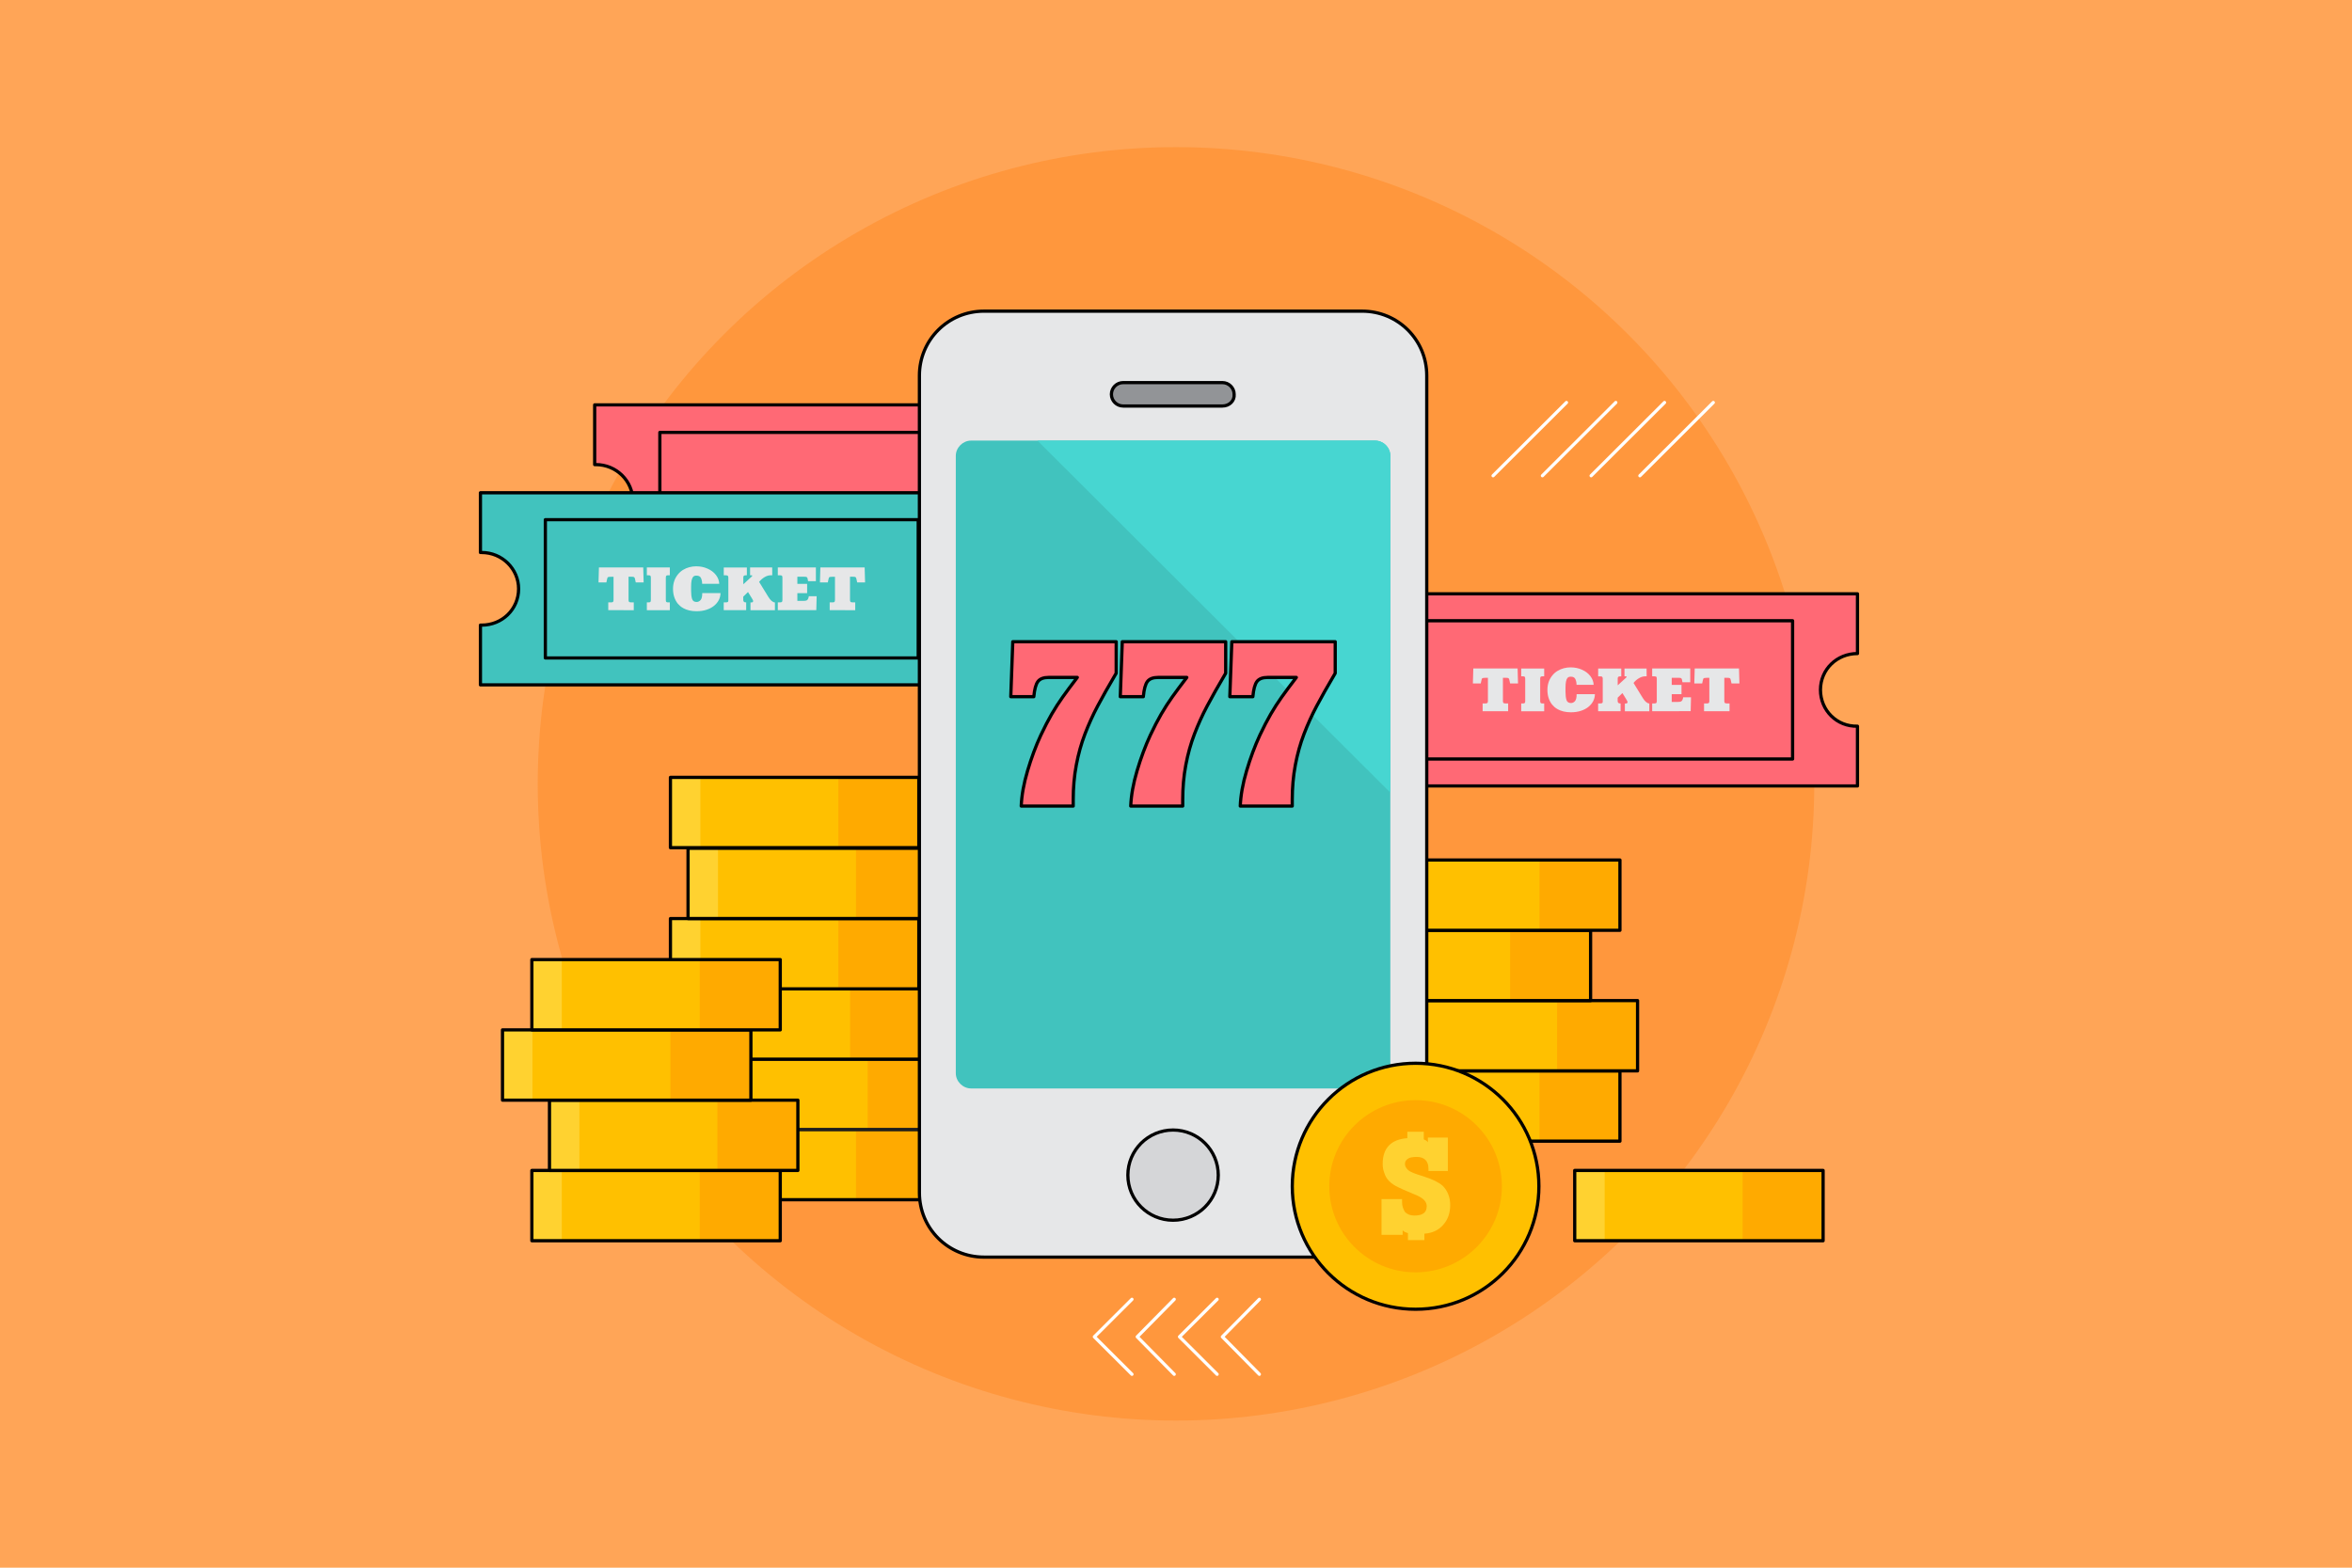 <?xml version="1.0" encoding="utf-8"?>
<!-- Generator: Adobe Illustrator 21.1.0, SVG Export Plug-In . SVG Version: 6.00 Build 0)  -->
<svg version="1.2" baseProfile="tiny" id="Слой_1"
	 xmlns="http://www.w3.org/2000/svg" xmlns:xlink="http://www.w3.org/1999/xlink" x="0px" y="0px" viewBox="0 0 729 486"
	 xml:space="preserve">
<g>
	<g>
		<rect x="-20.5" y="-20.5" fill="#FFA557" width="769.5" height="526.5"/>
	</g>
	<ellipse fill="#FF973D" cx="364.5" cy="243" rx="197.83" ry="197.39"/>
	<g>
		<path fill="#FF6975" stroke="#000000" stroke-linecap="round" stroke-linejoin="round" stroke-miterlimit="10" d="M564.25,213.87
			c0-6.36,5.1-11.26,11.47-11.26v-18.52H419.93v18.52c0.18,0,0.36,0,0.36,0c6.37,0,11.47,5.08,11.47,11.26
			c0,6.36-5.1,11.26-11.47,11.26c-0.18,0-0.36,0-0.36,0v18.52h155.79v-18.52C569.35,225.31,564.25,220.22,564.25,213.87z"/>
		
			<rect x="440.04" y="192.44" fill="#FF6975" stroke="#000000" stroke-linecap="round" stroke-linejoin="round" stroke-miterlimit="10" width="115.57" height="42.86"/>
		<g>
			<path fill="#E6E7E8" d="M459.54,220.5v-2.42h0.85c0.31,0,0.53-0.05,0.63-0.16c0.11-0.11,0.16-0.31,0.16-0.6v-7.19h-0.79
				c-0.34,0-0.59,0.02-0.75,0.06s-0.27,0.1-0.31,0.18c-0.05,0.08-0.09,0.21-0.13,0.4l-0.24,1.11h-2.44l0.13-4.64h13.73l0.13,4.64
				h-2.45l-0.24-1.11c-0.06-0.28-0.15-0.45-0.28-0.53c-0.12-0.08-0.43-0.12-0.92-0.12h-0.79v7.19c0,0.24,0.04,0.43,0.13,0.56
				c0.09,0.13,0.3,0.2,0.64,0.2h0.85v2.42H459.54z"/>
			<path fill="#E6E7E8" d="M471.5,220.5v-2.42h0.55c0.3,0,0.49-0.06,0.57-0.18c0.08-0.12,0.12-0.31,0.12-0.58v-6.89
				c0-0.26-0.04-0.46-0.12-0.58s-0.27-0.18-0.57-0.18h-0.55v-2.42h7.12v2.42h-0.56c-0.27,0-0.45,0.05-0.54,0.16
				c-0.1,0.1-0.14,0.31-0.14,0.6v6.89c0,0.29,0.05,0.49,0.14,0.6c0.1,0.11,0.28,0.16,0.54,0.16h0.56v2.42H471.5z"/>
			<path fill="#E6E7E8" d="M488.68,215.2h5.66c-0.01,0.75-0.18,1.46-0.52,2.13c-0.34,0.67-0.83,1.27-1.48,1.8s-1.43,0.94-2.36,1.24
				c-0.92,0.3-1.95,0.45-3.08,0.45c-0.85,0-1.61-0.09-2.29-0.26c-0.67-0.17-1.24-0.38-1.71-0.64c-0.46-0.25-0.83-0.5-1.09-0.74
				c-0.27-0.24-0.5-0.48-0.71-0.72c-0.98-1.22-1.48-2.75-1.48-4.6c0-1.75,0.52-3.26,1.57-4.52c0.44-0.54,0.96-0.99,1.57-1.36
				c0.61-0.37,1.26-0.64,1.95-0.82c0.7-0.18,1.39-0.27,2.08-0.27c1.28,0,2.47,0.24,3.55,0.73c1.09,0.48,1.95,1.14,2.59,1.97
				c0.64,0.83,0.98,1.74,1.02,2.72h-5.3c0-0.65-0.12-1.23-0.35-1.75c-0.23-0.52-0.7-0.78-1.39-0.78c-0.25,0-0.46,0.03-0.63,0.08
				s-0.34,0.18-0.5,0.39c-0.16,0.21-0.3,0.55-0.4,1.02c-0.1,0.47-0.15,1.11-0.15,1.9v1.35c0,1.04,0.1,1.86,0.3,2.49
				c0.2,0.62,0.66,0.94,1.39,0.94c0.47,0,0.88-0.19,1.23-0.58C488.5,216.98,488.68,216.26,488.68,215.2z"/>
			<path fill="#E6E7E8" d="M495.34,220.5v-2.42h0.53c0.4,0,0.65-0.05,0.75-0.14c0.1-0.09,0.15-0.24,0.15-0.45v-7.06
				c0-0.23-0.04-0.42-0.13-0.55c-0.09-0.14-0.3-0.2-0.64-0.2h-0.65v-2.42h7.16v2.42h-0.31c-0.26,0-0.46,0.04-0.59,0.13
				c-0.13,0.09-0.2,0.25-0.2,0.49v2.16l2.48-2.27c0.2-0.16,0.3-0.3,0.3-0.4c0-0.08-0.16-0.12-0.47-0.12h-0.21v-2.42h6.85l0.02,2.42
				h-0.44c-0.64,0-1.29,0.19-1.94,0.58c-0.65,0.38-1.21,0.87-1.69,1.47l2.82,4.59c0.7,1.15,1.4,1.75,2.08,1.78v2.42h-7.58v-2.42
				h0.34c0.33,0,0.49-0.16,0.49-0.48c0-0.09-0.13-0.35-0.38-0.78l-1.21-1.97l-1.48,1.44v0.98c0,0.53,0.25,0.79,0.76,0.79h0.15v2.42
				H495.34z"/>
			<path fill="#E6E7E8" d="M512.09,220.5v-2.42h0.65c0.35,0,0.56-0.06,0.65-0.18c0.08-0.12,0.13-0.31,0.13-0.58v-6.89
				c0-0.27-0.04-0.47-0.12-0.58c-0.08-0.12-0.29-0.18-0.64-0.18h-0.67v-2.43h11.8v4.26h-2.42c-0.04-0.29-0.09-0.56-0.15-0.83
				c-0.06-0.23-0.16-0.38-0.3-0.45s-0.44-0.1-0.9-0.1h-1.97v2.21h3.03v2.88h-3.03v2.4h1.85c0.5,0,0.84-0.05,1.04-0.15
				c0.2-0.1,0.35-0.28,0.46-0.55c0.11-0.25,0.17-0.49,0.19-0.74h2.44l-0.11,4.31H512.09z"/>
			<path fill="#E6E7E8" d="M528.17,220.5v-2.42h0.85c0.31,0,0.53-0.05,0.63-0.16c0.11-0.11,0.16-0.31,0.16-0.6v-7.19h-0.79
				c-0.34,0-0.59,0.02-0.75,0.06s-0.27,0.1-0.31,0.18c-0.05,0.08-0.09,0.21-0.13,0.4l-0.24,1.11h-2.44l0.13-4.64H539l0.13,4.64
				h-2.45l-0.24-1.11c-0.06-0.28-0.15-0.45-0.28-0.53c-0.12-0.08-0.43-0.12-0.92-0.12h-0.79v7.19c0,0.24,0.04,0.43,0.13,0.56
				c0.09,0.13,0.3,0.2,0.64,0.2h0.85v2.42H528.17z"/>
		</g>
	</g>
	<g>
		<g>
			<path fill="#FF6975" stroke="#000000" stroke-linecap="round" stroke-linejoin="round" stroke-miterlimit="10" d="M328.83,155.47
				c0-6.36,5.1-11.26,11.47-11.26v-18.7H184.32v18.52c0.18,0,0.36,0,0.36,0c6.37,0,11.47,5.08,11.47,11.26
				c0,6.36-5.1,11.26-11.47,11.26c-0.18,0-0.36,0-0.36,0v18.52h155.79v-18.16C333.92,166.91,328.83,161.83,328.83,155.47z"/>
			
				<rect x="204.52" y="134.05" fill="#FF6975" stroke="#000000" stroke-linecap="round" stroke-linejoin="round" stroke-miterlimit="10" width="115.57" height="42.86"/>
		</g>
		<g>
			<path fill="#41C3BE" stroke="#000000" stroke-linecap="round" stroke-linejoin="round" stroke-miterlimit="10" d="M293.24,182.54
				c0-6.36,5.1-11.26,11.47-11.26v-18.52H148.91v18.52c0.18,0,0.36,0,0.36,0c6.37,0,11.47,5.08,11.47,11.26
				c0,6.36-5.1,11.26-11.47,11.26c-0.18,0-0.36,0-0.36,0v18.52h155.79v-18.52C298.34,193.98,293.24,188.89,293.24,182.54z"/>
			
				<rect x="169.03" y="161.11" fill="#41C3BE" stroke="#000000" stroke-linecap="round" stroke-linejoin="round" stroke-miterlimit="10" width="115.57" height="42.86"/>
			<g>
				<path fill="#E6E7E8" d="M188.53,189.17v-2.42h0.85c0.31,0,0.53-0.05,0.63-0.16s0.16-0.31,0.16-0.6v-7.19h-0.79
					c-0.34,0-0.59,0.02-0.75,0.06s-0.27,0.1-0.31,0.18s-0.09,0.21-0.13,0.4l-0.24,1.11h-2.44l0.13-4.64h13.73l0.13,4.64h-2.45
					l-0.24-1.11c-0.06-0.27-0.15-0.45-0.28-0.53c-0.12-0.08-0.43-0.12-0.92-0.12h-0.79v7.19c0,0.24,0.04,0.43,0.13,0.56
					s0.3,0.2,0.64,0.2h0.85v2.42H188.53z"/>
				<path fill="#E6E7E8" d="M200.49,189.17v-2.42h0.55c0.3,0,0.49-0.06,0.57-0.18c0.08-0.12,0.12-0.31,0.12-0.58v-6.89
					c0-0.26-0.04-0.46-0.12-0.58c-0.08-0.12-0.27-0.18-0.57-0.18h-0.55v-2.42h7.12v2.42h-0.56c-0.26,0-0.45,0.05-0.54,0.16
					s-0.14,0.31-0.14,0.6v6.89c0,0.29,0.05,0.49,0.14,0.6s0.28,0.16,0.54,0.16h0.56v2.42H200.49z"/>
				<path fill="#E6E7E8" d="M217.66,183.87h5.66c-0.01,0.75-0.18,1.46-0.52,2.13c-0.34,0.67-0.83,1.27-1.48,1.8
					c-0.65,0.53-1.43,0.94-2.36,1.24c-0.92,0.3-1.95,0.45-3.08,0.45c-0.85,0-1.61-0.09-2.29-0.26c-0.67-0.17-1.24-0.38-1.71-0.64
					c-0.46-0.25-0.83-0.5-1.09-0.74c-0.27-0.24-0.5-0.48-0.71-0.72c-0.98-1.22-1.48-2.75-1.48-4.6c0-1.75,0.52-3.26,1.57-4.52
					c0.44-0.54,0.96-0.99,1.57-1.36c0.61-0.37,1.26-0.64,1.95-0.82c0.7-0.18,1.39-0.27,2.08-0.27c1.28,0,2.47,0.24,3.55,0.73
					c1.09,0.48,1.95,1.14,2.59,1.97c0.64,0.83,0.98,1.74,1.02,2.72h-5.3c0-0.65-0.12-1.23-0.35-1.75c-0.23-0.52-0.7-0.78-1.39-0.78
					c-0.25,0-0.46,0.03-0.63,0.08c-0.17,0.05-0.34,0.18-0.5,0.39c-0.16,0.21-0.3,0.55-0.4,1.02c-0.1,0.47-0.15,1.11-0.15,1.9v1.35
					c0,1.04,0.1,1.86,0.3,2.49c0.2,0.62,0.66,0.94,1.39,0.94c0.47,0,0.88-0.19,1.23-0.58C217.49,185.65,217.66,184.93,217.66,183.87
					z"/>
				<path fill="#E6E7E8" d="M224.32,189.17v-2.42h0.53c0.4,0,0.65-0.05,0.75-0.14c0.1-0.09,0.15-0.24,0.15-0.45v-7.06
					c0-0.23-0.04-0.42-0.13-0.55s-0.3-0.2-0.64-0.2h-0.65v-2.42h7.16v2.42h-0.31c-0.26,0-0.46,0.04-0.59,0.13
					c-0.13,0.09-0.2,0.25-0.2,0.49v2.16l2.48-2.27c0.2-0.16,0.3-0.3,0.3-0.4c0-0.08-0.16-0.12-0.47-0.12h-0.21v-2.42h6.85l0.02,2.42
					h-0.44c-0.64,0-1.29,0.19-1.94,0.58s-1.21,0.87-1.69,1.47l2.82,4.59c0.7,1.15,1.4,1.75,2.08,1.78v2.42h-7.58v-2.42h0.34
					c0.33,0,0.49-0.16,0.49-0.48c0-0.09-0.13-0.35-0.38-0.78l-1.21-1.97l-1.48,1.44v0.98c0,0.53,0.25,0.79,0.76,0.79h0.15v2.42
					H224.32z"/>
				<path fill="#E6E7E8" d="M241.08,189.17v-2.42h0.65c0.35,0,0.56-0.06,0.65-0.18c0.08-0.12,0.13-0.31,0.13-0.58v-6.89
					c0-0.27-0.04-0.47-0.12-0.58s-0.29-0.18-0.64-0.18h-0.67v-2.43h11.8v4.26h-2.42c-0.04-0.29-0.09-0.56-0.15-0.83
					c-0.06-0.23-0.16-0.38-0.3-0.45c-0.14-0.07-0.44-0.1-0.9-0.1h-1.97v2.21h3.03v2.88h-3.03v2.4h1.85c0.5,0,0.84-0.05,1.04-0.15
					c0.2-0.1,0.35-0.28,0.46-0.55c0.11-0.25,0.17-0.49,0.19-0.74h2.44l-0.11,4.31H241.08z"/>
				<path fill="#E6E7E8" d="M257.16,189.17v-2.42h0.85c0.31,0,0.53-0.05,0.63-0.16s0.16-0.31,0.16-0.6v-7.19h-0.79
					c-0.34,0-0.59,0.02-0.75,0.06c-0.16,0.04-0.27,0.1-0.31,0.18c-0.05,0.08-0.09,0.21-0.13,0.4l-0.24,1.11h-2.44l0.13-4.64h13.73
					l0.13,4.64h-2.45l-0.24-1.11c-0.06-0.27-0.15-0.45-0.27-0.53c-0.12-0.08-0.43-0.12-0.92-0.12h-0.79v7.19
					c0,0.24,0.04,0.43,0.13,0.56c0.09,0.13,0.3,0.2,0.64,0.2h0.85v2.42H257.16z"/>
			</g>
		</g>
	</g>
	<g>
		<g>
			<rect x="213.26" y="350.14" fill="#FFC000" width="76.99" height="21.79"/>
			<rect x="213.26" y="350.14" fill="#FFD230" width="9.28" height="21.79"/>
			<rect x="265.31" y="350.14" fill="#FFAA00" width="24.93" height="21.79"/>
			
				<rect x="213.26" y="350.14" fill="none" stroke="#000000" stroke-linecap="round" stroke-linejoin="round" stroke-miterlimit="10" width="76.99" height="21.79"/>
		</g>
		<g>
			<rect x="216.9" y="328.35" fill="#FFC000" width="76.99" height="21.79"/>
			<rect x="216.9" y="328.35" fill="#FFD230" width="9.28" height="21.79"/>
			<rect x="268.95" y="328.35" fill="#FFAA00" width="24.93" height="21.79"/>
			
				<rect x="216.9" y="328.35" fill="none" stroke="#1E1E1E" stroke-linecap="round" stroke-linejoin="round" stroke-miterlimit="10" width="76.99" height="21.79"/>
		</g>
		<g>
			<rect x="211.44" y="306.56" fill="#FFC000" width="76.99" height="21.79"/>
			<rect x="211.44" y="306.56" fill="#FFD230" width="9.28" height="21.79"/>
			<rect x="263.49" y="306.56" fill="#FFAA00" width="24.93" height="21.79"/>
			
				<rect x="211.44" y="306.56" fill="none" stroke="#000000" stroke-linecap="round" stroke-linejoin="round" stroke-miterlimit="10" width="76.99" height="21.79"/>
		</g>
		<g>
			<rect x="207.8" y="284.77" fill="#FFC000" width="76.99" height="21.79"/>
			<rect x="207.8" y="284.77" fill="#FFD230" width="9.28" height="21.79"/>
			<rect x="259.85" y="284.77" fill="#FFAA00" width="24.93" height="21.79"/>
			
				<rect x="207.8" y="284.77" fill="none" stroke="#000000" stroke-linecap="round" stroke-linejoin="round" stroke-miterlimit="10" width="76.99" height="21.79"/>
		</g>
		<g>
			<rect x="213.26" y="262.97" fill="#FFC000" width="76.99" height="21.79"/>
			<rect x="213.26" y="262.97" fill="#FFD230" width="9.28" height="21.79"/>
			<rect x="265.31" y="262.97" fill="#FFAA00" width="24.93" height="21.79"/>
			
				<rect x="213.26" y="262.97" fill="none" stroke="#000000" stroke-linecap="round" stroke-linejoin="round" stroke-miterlimit="10" width="76.99" height="21.79"/>
		</g>
		<g>
			<rect x="207.8" y="241" fill="#FFC000" width="76.99" height="21.79"/>
			<rect x="207.8" y="241" fill="#FFD230" width="9.28" height="21.79"/>
			<rect x="259.85" y="241" fill="#FFAA00" width="24.93" height="21.79"/>
			
				<rect x="207.8" y="241" fill="none" stroke="#000000" stroke-linecap="round" stroke-linejoin="round" stroke-miterlimit="10" width="76.99" height="21.79"/>
		</g>
	</g>
	<g>
		<g>
			<rect x="164.85" y="362.85" fill="#FFC000" width="76.99" height="21.79"/>
			<rect x="164.85" y="362.85" fill="#FFD230" width="9.28" height="21.79"/>
			<rect x="216.9" y="362.85" fill="#FFAA00" width="24.93" height="21.79"/>
			
				<rect x="164.85" y="362.85" fill="none" stroke="#000000" stroke-linecap="round" stroke-linejoin="round" stroke-miterlimit="10" width="76.99" height="21.79"/>
		</g>
		<g>
			<rect x="170.31" y="341.06" fill="#FFC000" width="76.99" height="21.79"/>
			<rect x="170.31" y="341.06" fill="#FFD230" width="9.28" height="21.79"/>
			<rect x="222.36" y="341.06" fill="#FFAA00" width="24.93" height="21.79"/>
			
				<rect x="170.31" y="341.06" fill="none" stroke="#000000" stroke-linecap="round" stroke-linejoin="round" stroke-miterlimit="10" width="76.99" height="21.79"/>
		</g>
		<g>
			<rect x="155.75" y="319.27" fill="#FFC000" width="76.99" height="21.79"/>
			<rect x="155.75" y="319.27" fill="#FFD230" width="9.28" height="21.79"/>
			<rect x="207.8" y="319.27" fill="#FFAA00" width="24.93" height="21.79"/>
			
				<rect x="155.75" y="319.27" fill="none" stroke="#000000" stroke-linecap="round" stroke-linejoin="round" stroke-miterlimit="10" width="76.99" height="21.79"/>
		</g>
		<g>
			<rect x="164.85" y="297.48" fill="#FFC000" width="76.99" height="21.79"/>
			<rect x="164.85" y="297.48" fill="#FFD230" width="9.28" height="21.79"/>
			<rect x="216.9" y="297.48" fill="#FFAA00" width="24.93" height="21.79"/>
			
				<rect x="164.85" y="297.48" fill="none" stroke="#000000" stroke-linecap="round" stroke-linejoin="round" stroke-miterlimit="10" width="76.99" height="21.79"/>
		</g>
	</g>
	<g>
		<g>
			<rect x="425.11" y="331.98" fill="#FFC000" width="76.99" height="21.79"/>
			<rect x="425.11" y="331.98" fill="#FFD230" width="9.28" height="21.79"/>
			<rect x="477.16" y="331.98" fill="#FFAA00" width="24.93" height="21.79"/>
			
				<rect x="425.11" y="331.98" fill="none" stroke="#000000" stroke-linecap="round" stroke-linejoin="round" stroke-miterlimit="10" width="76.99" height="21.79"/>
		</g>
		<g>
			<rect x="430.57" y="310.19" fill="#FFC000" width="76.99" height="21.79"/>
			<rect x="430.57" y="310.19" fill="#FFD230" width="9.28" height="21.79"/>
			<rect x="482.62" y="310.19" fill="#FFAA00" width="24.93" height="21.79"/>
			
				<rect x="430.57" y="310.19" fill="none" stroke="#000000" stroke-linecap="round" stroke-linejoin="round" stroke-miterlimit="10" width="76.99" height="21.79"/>
		</g>
		<g>
			<rect x="416.01" y="288.4" fill="#FFC000" width="76.99" height="21.79"/>
			<rect x="416.01" y="288.4" fill="#FFD230" width="9.28" height="21.79"/>
			<rect x="468.06" y="288.4" fill="#FFAA00" width="24.93" height="21.79"/>
			
				<rect x="416.01" y="288.4" fill="none" stroke="#000000" stroke-linecap="round" stroke-linejoin="round" stroke-miterlimit="10" width="76.99" height="21.79"/>
		</g>
		<g>
			<rect x="425.11" y="266.61" fill="#FFC000" width="76.99" height="21.79"/>
			<rect x="425.11" y="266.61" fill="#FFD230" width="9.28" height="21.79"/>
			<rect x="477.16" y="266.61" fill="#FFAA00" width="24.93" height="21.79"/>
			
				<rect x="425.11" y="266.61" fill="none" stroke="#000000" stroke-linecap="round" stroke-linejoin="round" stroke-miterlimit="10" width="76.99" height="21.79"/>
		</g>
	</g>
	<g>
		<g>
			<path fill="#E6E7E8" stroke="#000000" stroke-linecap="round" stroke-linejoin="round" stroke-miterlimit="10" d="M422.19,389.72
				H304.99c-11.1,0-20.02-8.9-20.02-19.97V116.43c0-11.08,8.92-19.97,20.02-19.97h117.21c11.1,0,20.02,8.9,20.02,19.97v253.14
				C442.21,380.65,433.3,389.72,422.19,389.72z"/>
			<path fill="#41C3BE" d="M426.2,337.43H300.98c-2.55,0-4.73-2.18-4.73-4.72v-191.4c0-2.54,2.18-4.72,4.73-4.72H426.2
				c2.55,0,4.73,2.18,4.73,4.72v191.58C430.93,335.43,428.75,337.43,426.2,337.43z"/>
			<path fill="#929497" stroke="#000000" stroke-linecap="round" stroke-linejoin="round" stroke-miterlimit="10" d="M378.88,125.87
				h-30.76c-2,0-3.64-1.63-3.64-3.63l0,0c0-2,1.64-3.63,3.64-3.63h30.76c2,0,3.64,1.63,3.64,3.63l0,0
				C382.7,124.24,381.06,125.87,378.88,125.87z"/>
			
				<ellipse fill="#D5D6D8" stroke="#000000" stroke-linecap="round" stroke-linejoin="round" stroke-miterlimit="10" cx="363.59" cy="364.3" rx="14.01" ry="13.98"/>
			<path fill="#47D6D1" d="M426.2,136.59H321.55l109.38,109.14V141.31C430.93,138.59,428.75,136.59,426.2,136.59z"/>
		</g>
	</g>
	<g>
		<g>
			
				<ellipse fill="#FFC000" stroke="#000000" stroke-linecap="round" stroke-linejoin="round" stroke-miterlimit="10" cx="438.76" cy="367.75" rx="38.22" ry="38.13"/>
			<ellipse fill="#FFAA00" cx="438.76" cy="367.75" rx="26.75" ry="26.69"/>
		</g>
		<g>
			<path fill="#FFD230" d="M428.2,382.64v-10.9h6.37v0.91c0,1.27,0.36,2.18,0.91,3.09c0.73,0.73,1.64,1.09,2.91,1.09
				c2.55,0,3.82-0.91,3.82-2.91c0-1.27-0.91-2.36-2.91-3.27c-2-0.91-4-1.63-5.82-2.54c-2.37-1.09-3.82-2.54-4.37-4.36
				c-0.36-0.91-0.55-1.82-0.55-2.91c0-4.9,2.55-7.63,7.64-7.99v-2h5.1v2.36c0.36,0.18,0.91,0.36,1.27,0.91v-1.45h6.19v10.35h-6.01
				v-0.73c0-2.36-1.27-3.63-3.64-3.63c-1.09,0-2,0.18-2.37,0.36c-0.73,0.36-1.27,0.91-1.27,1.82c0,0.73,0.36,1.27,0.91,1.82
				c0.73,0.73,2.37,1.27,4.73,2c2.91,0.91,4.73,1.82,6.01,2.91c1.46,1.45,2.37,3.45,2.37,5.99c0,2.54-0.73,4.54-2.18,6.17
				s-3.28,2.54-5.82,2.72v2h-5.1v-2.18c-0.73-0.18-1.46-0.54-1.64-0.91v1.45h-6.55V382.64z"/>
		</g>
	</g>
	<g>
		<rect x="488.08" y="362.85" fill="#FFC000" width="76.99" height="21.79"/>
		<rect x="488.08" y="362.85" fill="#FFD230" width="9.28" height="21.79"/>
		<rect x="540.13" y="362.85" fill="#FFAA00" width="24.93" height="21.79"/>
		
			<rect x="488.08" y="362.85" fill="none" stroke="#000000" stroke-linecap="round" stroke-linejoin="round" stroke-miterlimit="10" width="76.99" height="21.79"/>
	</g>
	<g>
		<path fill="#FF6975" stroke="#000000" stroke-linecap="round" stroke-linejoin="round" stroke-miterlimit="10" d="M313.91,198.94
			h32.05v9.77c-2.38,4.03-4.3,7.43-5.76,10.2c-1.47,2.77-2.77,5.65-3.92,8.65c-1.15,2.99-2.04,6.19-2.68,9.59
			c-0.64,3.39-0.96,7.01-0.96,10.86v1.88h-16.11c0.13-3.31,0.78-6.96,1.96-10.94c1.18-3.98,2.55-7.66,4.11-11.03
			c1.18-2.51,2.31-4.69,3.38-6.54c1.07-1.85,2.21-3.61,3.41-5.3s2.71-3.71,4.52-6.07h-8.86c-1.59,0-2.7,0.42-3.34,1.26
			c-0.64,0.84-1.07,2.41-1.28,4.71h-7.14L313.91,198.94z"/>
		<path fill="#FF6975" stroke="#000000" stroke-linecap="round" stroke-linejoin="round" stroke-miterlimit="10" d="M347.85,198.94
			h32.05v9.77c-2.38,4.03-4.3,7.43-5.76,10.2c-1.47,2.77-2.77,5.65-3.92,8.65c-1.15,2.99-2.04,6.19-2.68,9.59
			c-0.64,3.39-0.96,7.01-0.96,10.86v1.88h-16.11c0.13-3.31,0.78-6.96,1.96-10.94c1.18-3.98,2.55-7.66,4.11-11.03
			c1.18-2.51,2.31-4.69,3.38-6.54c1.07-1.85,2.21-3.61,3.41-5.3s2.71-3.71,4.52-6.07h-8.86c-1.59,0-2.7,0.42-3.34,1.26
			c-0.64,0.84-1.07,2.41-1.28,4.71h-7.14L347.85,198.94z"/>
		<path fill="#FF6975" stroke="#000000" stroke-linecap="round" stroke-linejoin="round" stroke-miterlimit="10" d="M381.8,198.94
			h32.05v9.77c-2.38,4.03-4.3,7.43-5.76,10.2c-1.47,2.77-2.77,5.65-3.92,8.65c-1.15,2.99-2.04,6.19-2.68,9.59
			c-0.64,3.39-0.96,7.01-0.96,10.86v1.88h-16.11c0.13-3.31,0.78-6.96,1.96-10.94c1.18-3.98,2.55-7.66,4.11-11.03
			c1.18-2.51,2.31-4.69,3.38-6.54c1.07-1.85,2.21-3.61,3.41-5.3c1.2-1.69,2.71-3.71,4.52-6.07h-8.86c-1.59,0-2.7,0.42-3.34,1.26
			c-0.64,0.84-1.07,2.41-1.28,4.71h-7.14L381.8,198.94z"/>
	</g>
</g>
<g>
	
		<line fill="none" stroke="#FFFFFF" stroke-linecap="round" stroke-linejoin="round" stroke-miterlimit="10" x1="485.53" y1="124.78" x2="462.78" y2="147.48"/>
	
		<line fill="none" stroke="#FFFFFF" stroke-linecap="round" stroke-linejoin="round" stroke-miterlimit="10" x1="500.82" y1="124.78" x2="478.07" y2="147.48"/>
	
		<line fill="none" stroke="#FFFFFF" stroke-linecap="round" stroke-linejoin="round" stroke-miterlimit="10" x1="515.92" y1="124.78" x2="493.17" y2="147.48"/>
	
		<line fill="none" stroke="#FFFFFF" stroke-linecap="round" stroke-linejoin="round" stroke-miterlimit="10" x1="531.03" y1="124.78" x2="508.28" y2="147.48"/>
</g>
<g>
	<polyline fill="none" stroke="#FFFFFF" stroke-linecap="round" stroke-linejoin="round" stroke-miterlimit="10" points="
		350.85,402.8 339.2,414.42 350.85,426.04 	"/>
	<polyline fill="none" stroke="#FFFFFF" stroke-linecap="round" stroke-linejoin="round" stroke-miterlimit="10" points="
		363.95,402.8 352.49,414.42 363.95,426.04 	"/>
	<polyline fill="none" stroke="#FFFFFF" stroke-linecap="round" stroke-linejoin="round" stroke-miterlimit="10" points="
		377.24,402.8 365.59,414.42 377.24,426.04 	"/>
	<polyline fill="none" stroke="#FFFFFF" stroke-linecap="round" stroke-linejoin="round" stroke-miterlimit="10" points="
		390.34,402.8 378.88,414.42 390.34,426.04 	"/>
</g>
</svg>
